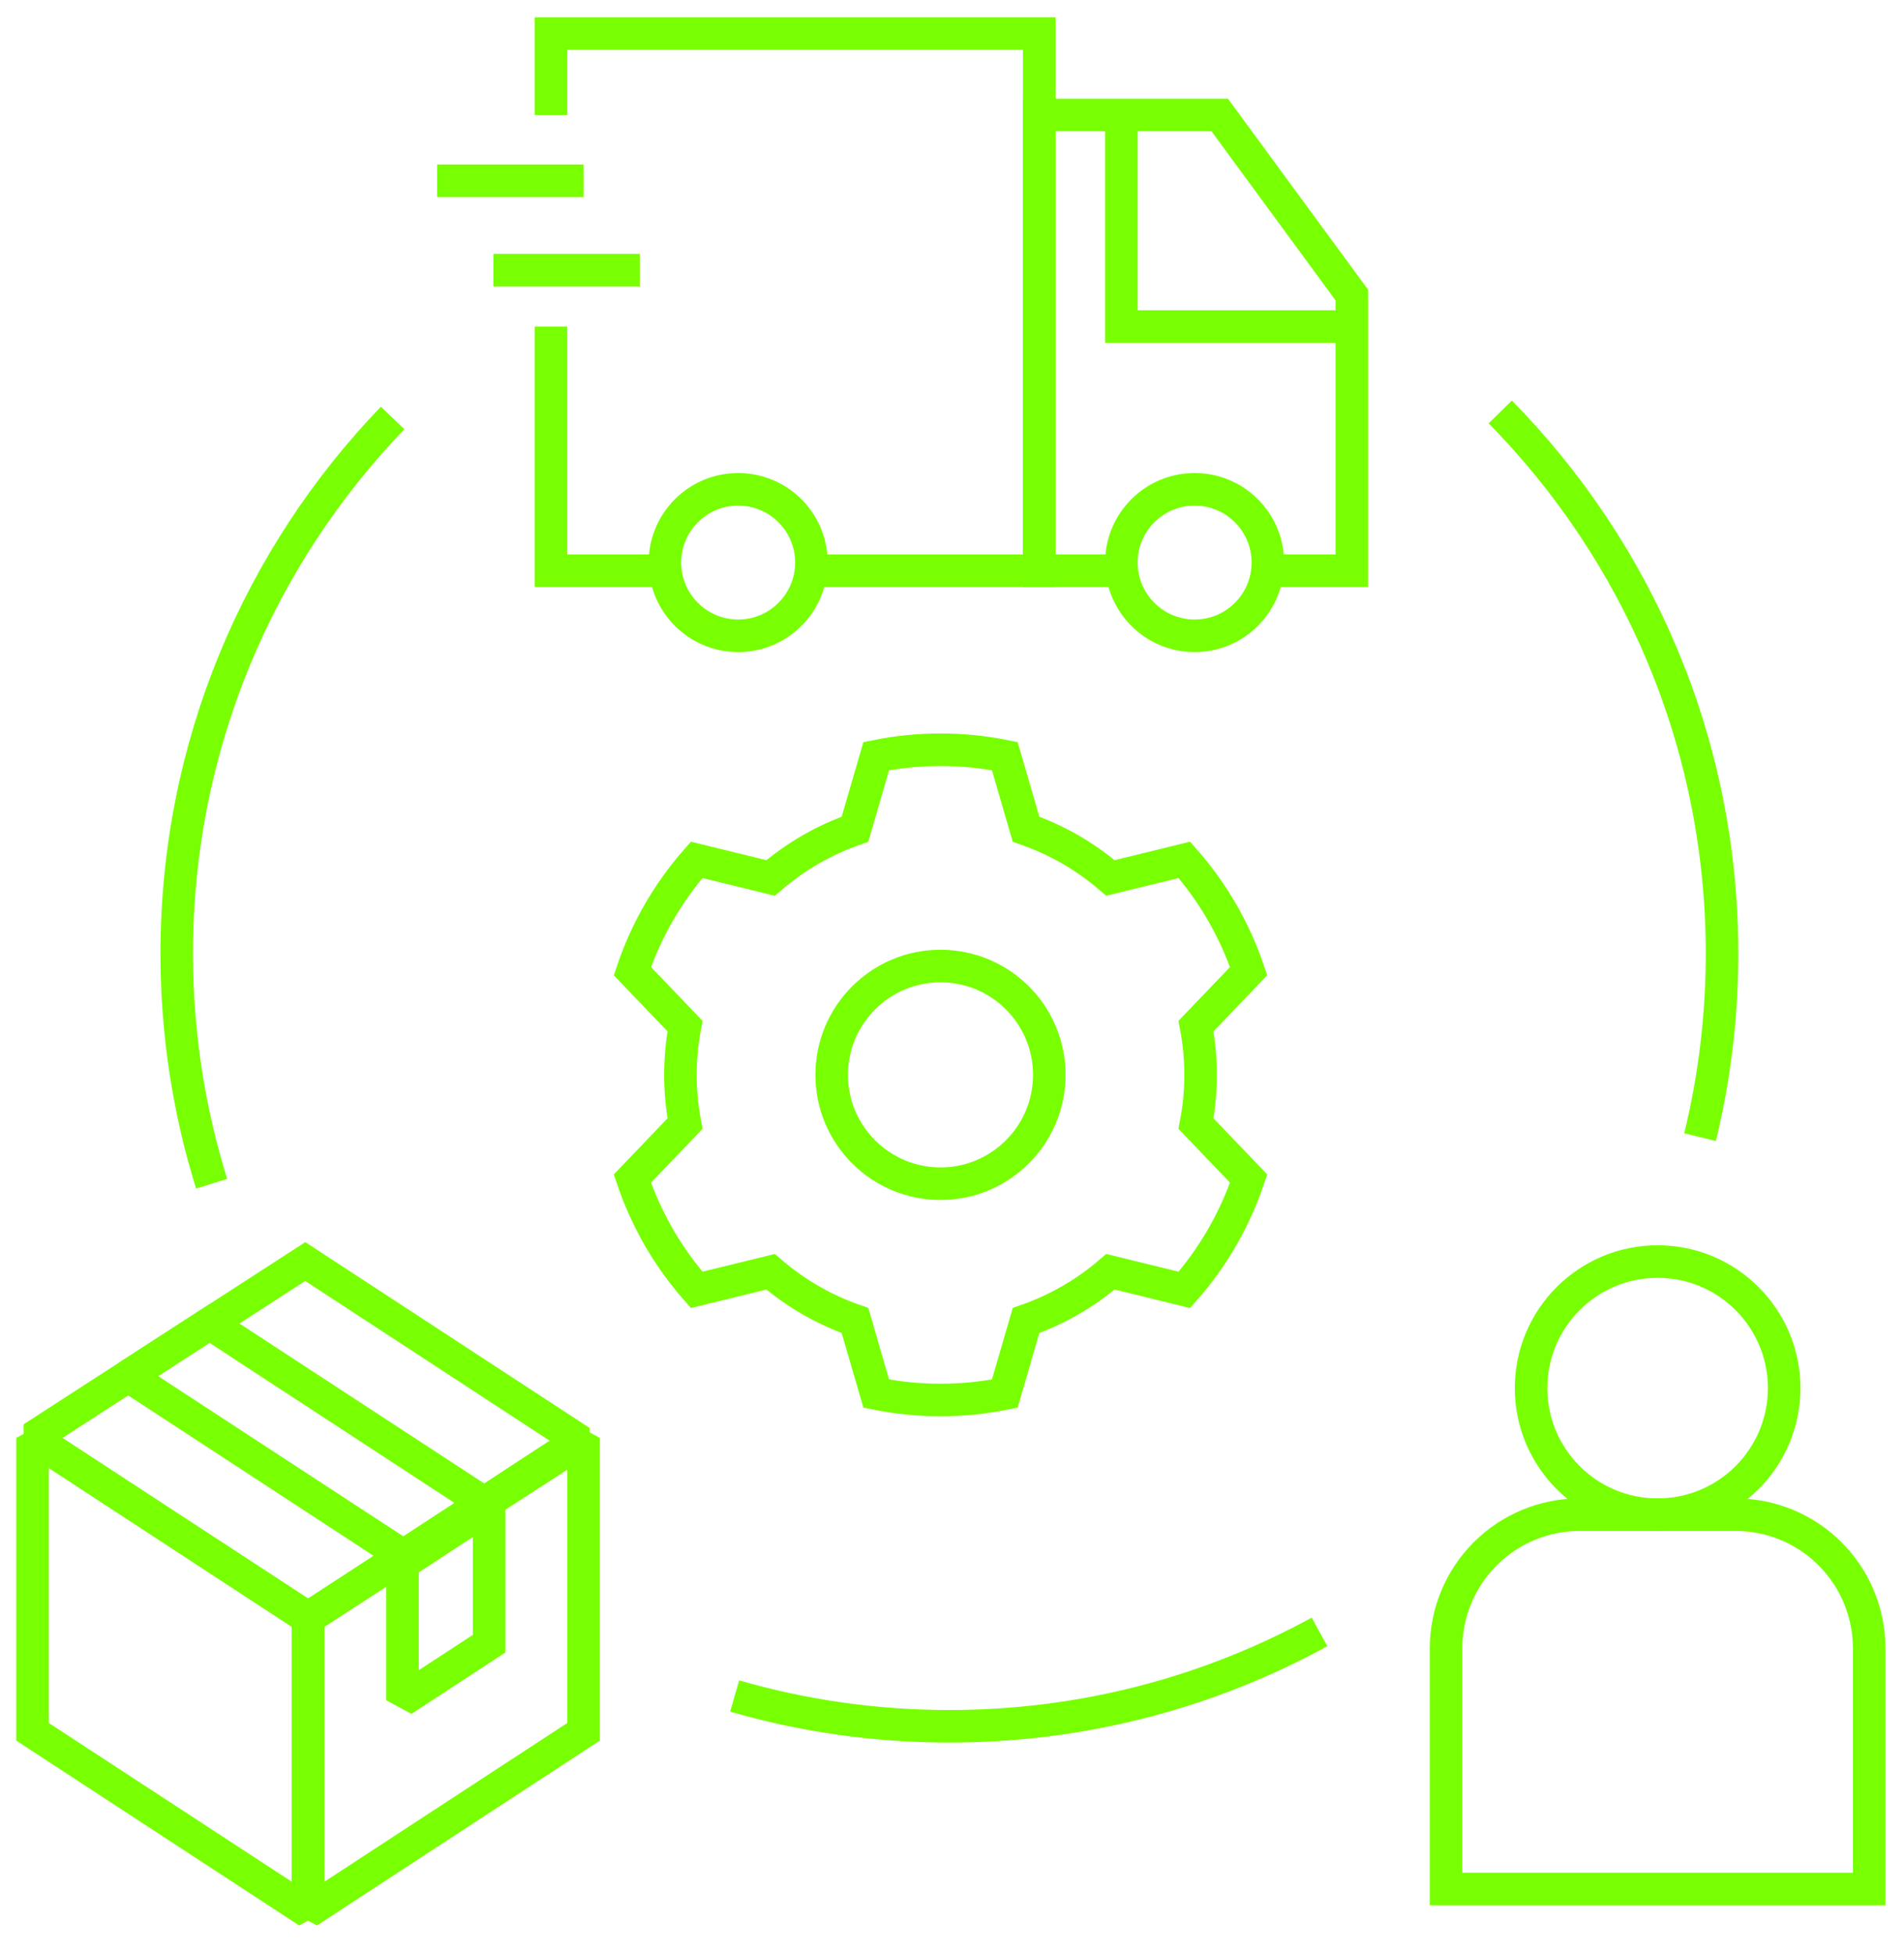 <?xml version="1.0" encoding="UTF-8" standalone="no"?>
<!DOCTYPE svg PUBLIC "-//W3C//DTD SVG 1.1//EN" "http://www.w3.org/Graphics/SVG/1.1/DTD/svg11.dtd">
<svg width="100%" height="100%" viewBox="0 0 117 120" version="1.1" xmlns="http://www.w3.org/2000/svg" xmlns:xlink="http://www.w3.org/1999/xlink" xml:space="preserve" xmlns:serif="http://www.serif.com/" style="fill-rule:evenodd;clip-rule:evenodd;stroke-miterlimit:1.5;">
    <g id="icon-suppliers">
        <path d="M26.86,11.108L35.86,11.108" style="fill:none;stroke:rgb(120,255,1);stroke-width:2px;"/>
        <path d="M30.315,16.598L39.315,16.598" style="fill:none;stroke:rgb(120,255,1);stroke-width:2px;"/>
        <path d="M77.909,35.064L83.068,35.064L83.068,18.126L74.95,7.064L63.86,7.064L63.86,35.064L68.909,35.064" style="fill:none;stroke:rgb(120,255,1);stroke-width:2px;"/>
        <path d="M68.909,7.064L68.909,20.064L83.068,20.064" style="fill:none;stroke:rgb(120,255,1);stroke-width:2px;"/>
        <circle cx="45.36" cy="34.564" r="4.5" style="fill:none;stroke:rgb(120,255,1);stroke-width:2px;"/>
        <circle cx="73.409" cy="34.564" r="4.5" style="fill:none;stroke:rgb(120,255,1);stroke-width:2px;"/>
        <circle cx="101.86" cy="85.288" r="7.776" style="fill:none;stroke:rgb(120,255,1);stroke-width:2px;"/>
        <path d="M61.743,46.458C59.136,45.932 56.451,45.932 53.845,46.458L52.538,50.948C50.636,51.61 48.876,52.627 47.351,53.943L42.809,52.83C41.05,54.824 39.708,57.149 38.86,59.669L42.095,63.046C41.718,65.025 41.718,67.057 42.095,69.036L38.86,72.413C39.708,74.933 41.05,77.258 42.809,79.252L47.351,78.139C48.876,79.455 50.636,80.471 52.538,81.134L53.845,85.624C56.451,86.15 59.136,86.15 61.743,85.624L63.05,81.134C64.952,80.471 66.712,79.455 68.237,78.139L72.779,79.252C74.537,77.258 75.88,74.933 76.728,72.413L73.493,69.036C73.87,67.057 73.87,65.025 73.493,63.046L76.728,59.669C75.88,57.149 74.537,54.824 72.779,52.83L68.237,53.943C66.712,52.627 64.952,51.61 63.05,50.948L61.743,46.458ZM57.794,59.354C61.484,59.354 64.48,62.351 64.48,66.041C64.48,69.731 61.484,72.728 57.794,72.728C54.103,72.728 51.107,69.731 51.107,66.041C51.107,62.351 54.103,59.354 57.794,59.354Z" style="fill:none;stroke:rgb(120,255,1);stroke-width:2px;"/>
        <path d="M49.86,35.064L63.86,35.064L63.86,2.064L33.86,2.064L33.86,7.064" style="fill:none;stroke:rgb(120,255,1);stroke-width:2px;"/>
        <path d="M33.86,20.064L33.86,35.064L40.86,35.064" style="fill:none;stroke:rgb(120,255,1);stroke-width:2px;"/>
        <path d="M13.005,72.728C11.611,68.26 10.86,63.511 10.86,58.587C10.86,45.817 15.913,34.217 24.126,25.68" style="fill:none;stroke:rgb(120,255,1);stroke-width:2px;"/>
        <path d="M92.191,25.31C100.617,33.88 105.818,45.631 105.818,58.587C105.818,62.474 105.35,66.252 104.467,69.868" style="fill:none;stroke:rgb(120,255,1);stroke-width:2px;"/>
        <path d="M81.085,100.266C74.329,103.963 66.577,106.066 58.339,106.066C53.761,106.066 49.334,105.417 45.145,104.206" style="fill:none;stroke:rgb(120,255,1);stroke-width:2px;"/>
        <path d="M114.86,101.273C114.86,99.096 113.995,97.008 112.455,95.468C110.916,93.929 108.828,93.064 106.65,93.064C103.594,93.064 100.126,93.064 97.07,93.064C94.892,93.064 92.804,93.929 91.265,95.468C89.725,97.008 88.86,99.096 88.86,101.273C88.86,107.878 88.86,116.064 88.86,116.064L114.86,116.064L114.86,101.273Z" style="fill:none;stroke:rgb(120,255,1);stroke-width:2px;"/>
        <path d="M18.93,99.41L2,88.347L2,106.404L18.93,117.466L18.93,99.41Z" style="fill:none;stroke:rgb(120,255,1);stroke-width:2px;stroke-linecap:square;"/>
        <path d="M35.688,88.574L18.758,77.512L2,88.347L18.93,99.41L35.688,88.574Z" style="fill:none;stroke:rgb(120,255,1);stroke-width:2px;stroke-linecap:square;"/>
        <path d="M29.808,92.376L12.878,81.314L7.88,84.545L24.81,95.607L29.808,92.376Z" style="fill:none;stroke:rgb(120,255,1);stroke-width:2px;stroke-linecap:square;"/>
        <path d="M18.93,99.41L35.86,88.347L35.86,106.404L18.93,117.466L18.93,99.41Z" style="fill:none;stroke:rgb(120,255,1);stroke-width:2px;stroke-linecap:square;"/>
        <path d="M24.734,96.067L30.056,92.589L30.056,100.99L24.734,104.467L24.734,96.067Z" style="fill:none;stroke:rgb(120,255,1);stroke-width:2px;stroke-linecap:square;"/>
    </g>
</svg>
